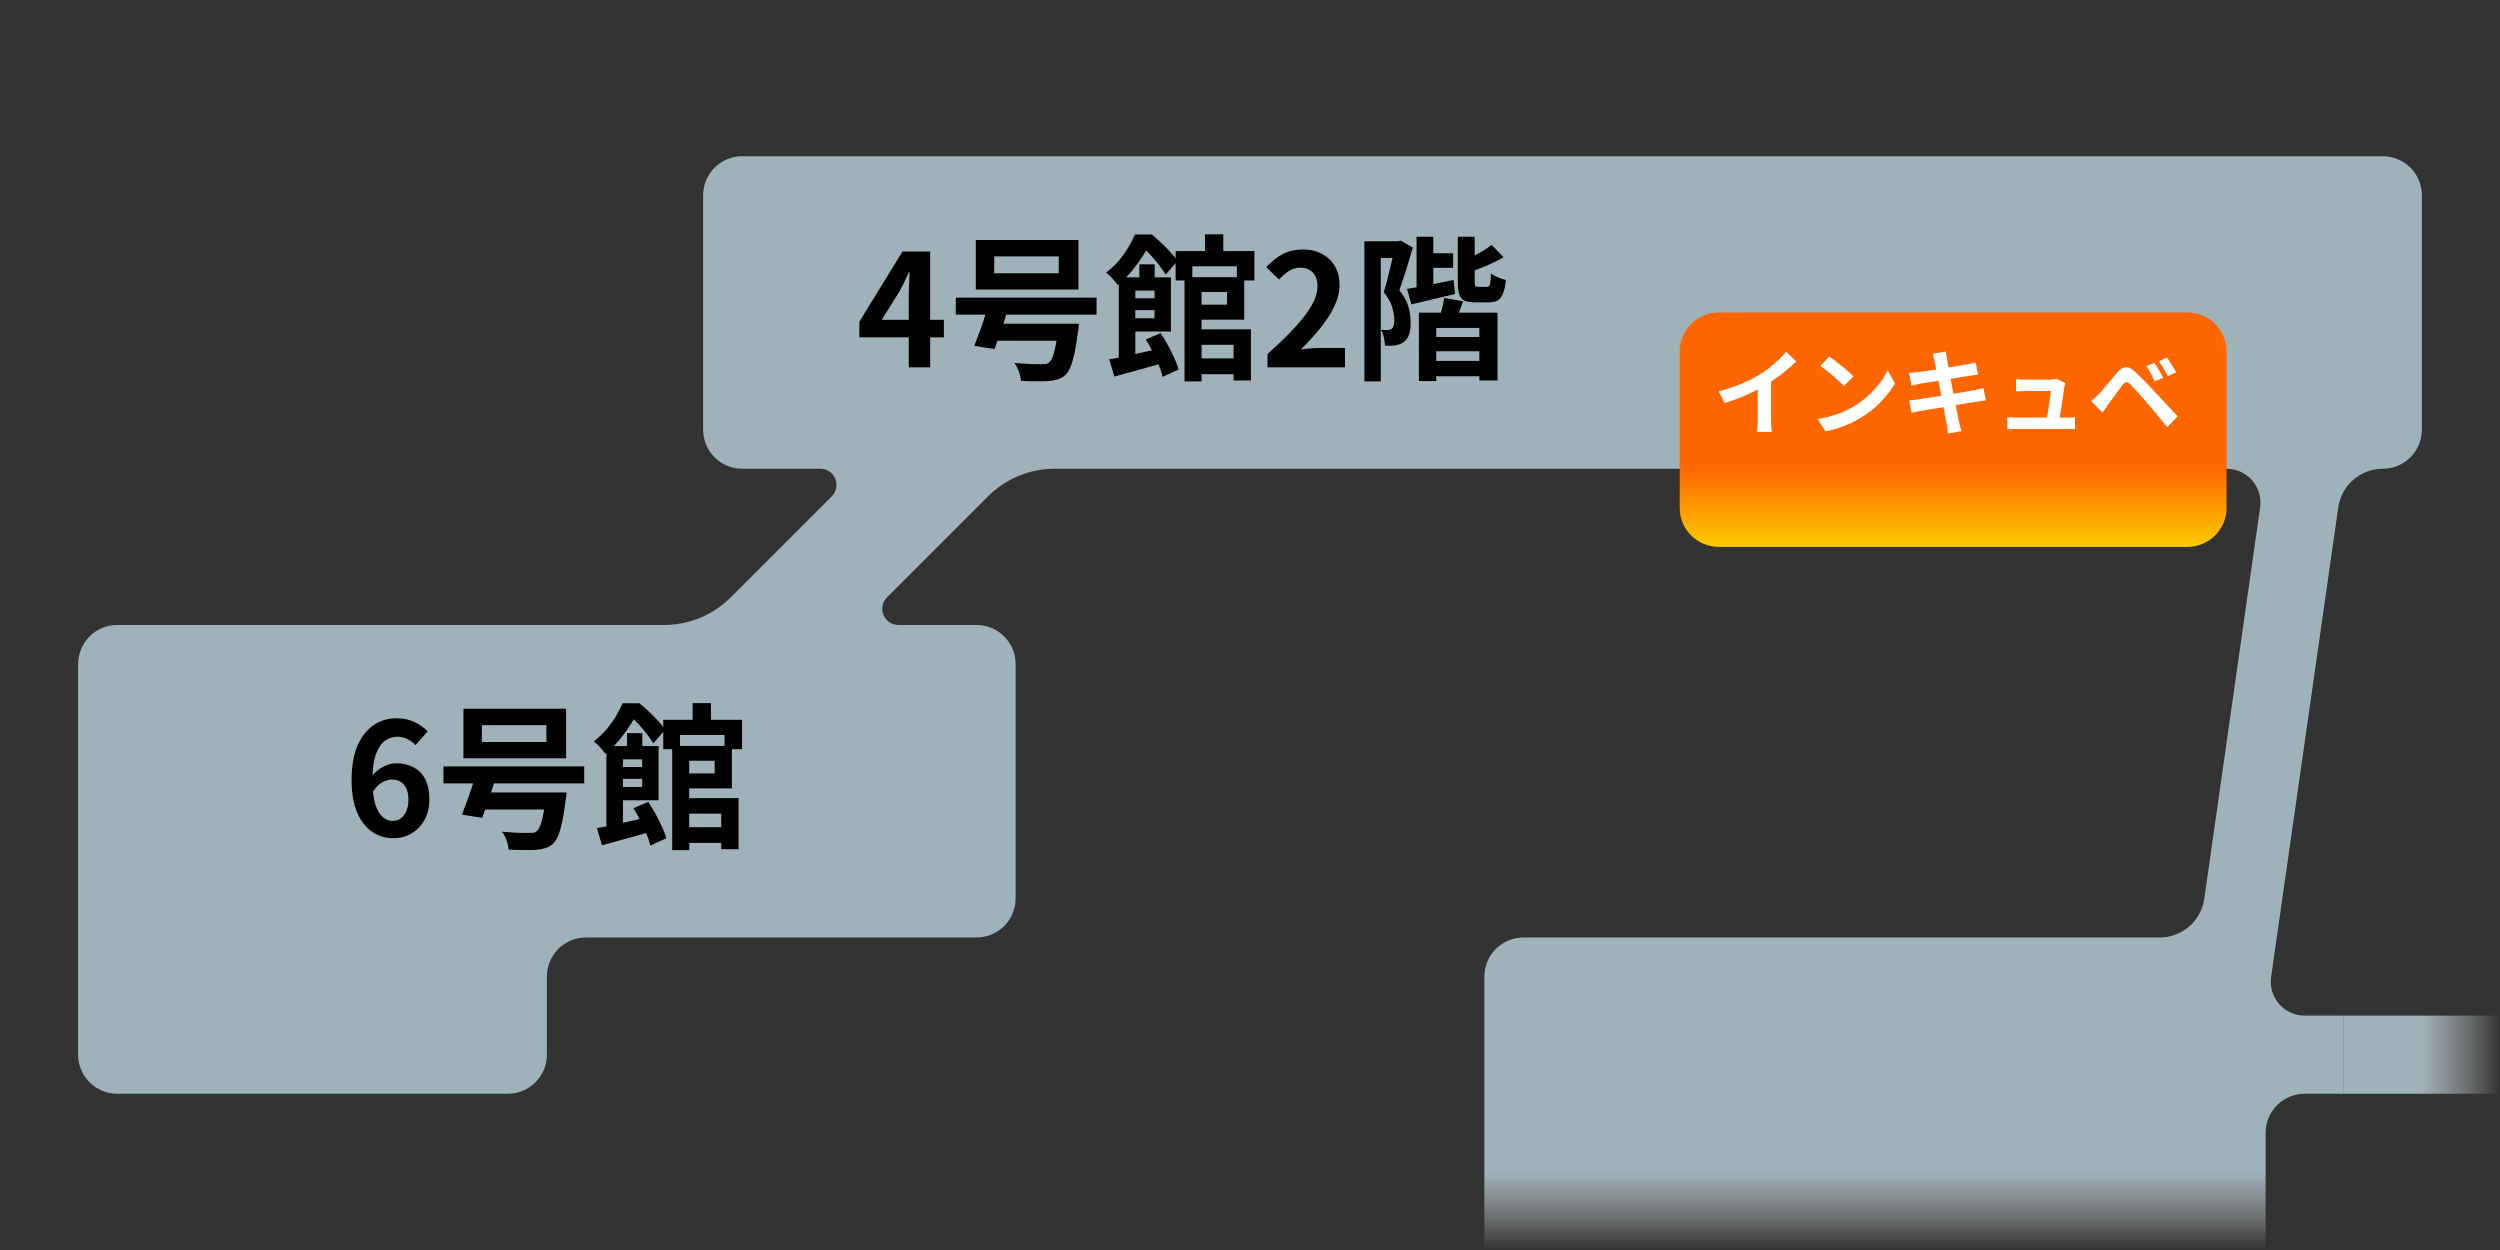 <svg width="896" height="448" viewBox="0 0 896 448" fill="none" xmlns="http://www.w3.org/2000/svg">
<rect x="0" y="0" width="896" height="448" fill="#333333" stroke="none"/>
<g clip-path="url(#clip0_826_200)">
<path d="M266 55.995C262.287 55.995 258.726 57.47 256.1 60.096C253.475 62.721 252 66.282 252 69.995V153.995C252 157.708 253.475 161.269 256.1 163.895C258.726 166.52 262.287 167.995 266 167.995H294C295.153 167.995 296.281 168.339 297.238 168.983C298.195 169.627 298.938 170.541 299.373 171.61C299.807 172.678 299.913 173.852 299.677 174.981C299.441 176.11 298.873 177.143 298.047 177.948L261.953 214.042C258.813 217.197 255.08 219.7 250.969 221.408C246.859 223.116 242.451 223.995 238 223.995H210H42C38.287 223.995 34.726 225.47 32.1 228.096C29.475 230.721 28 234.282 28 237.995V321.995V377.995C28 381.708 29.475 385.269 32.1 387.895C34.726 390.52 38.287 391.995 42 391.995H182C185.713 391.995 189.274 390.52 191.899 387.895C194.525 385.269 196 381.708 196 377.995V349.995C196 346.282 197.475 342.721 200.1 340.096C202.726 337.47 206.287 335.995 210 335.995H350C353.713 335.995 357.274 334.52 359.9 331.895C362.525 329.269 364 325.708 364 321.995V237.995C364 234.282 362.525 230.721 359.9 228.096C357.274 225.47 353.713 223.995 350 223.995H322C320.847 223.995 319.719 223.651 318.762 223.007C317.805 222.364 317.062 221.449 316.627 220.38C316.193 219.312 316.087 218.138 316.323 217.009C316.559 215.88 317.127 214.847 317.953 214.042L354.047 177.948C357.187 174.794 360.92 172.29 365.031 170.582C369.141 168.874 373.549 167.995 378 167.995H798C799.743 167.993 801.467 168.367 803.053 169.091C804.639 169.814 806.051 170.871 807.192 172.189C808.334 173.507 809.178 175.055 809.668 176.728C810.158 178.401 810.282 180.16 810.031 181.886L790.016 322.104C789.474 325.955 787.56 329.481 784.626 332.033C781.692 334.585 777.936 335.992 774.047 335.995H546C542.287 335.995 538.726 337.47 536.1 340.096C533.475 342.721 532 346.282 532 349.995V517.995C532 521.708 533.475 525.269 536.1 527.895C538.726 530.52 542.287 531.995 546 531.995H798C801.713 531.995 805.274 530.52 807.9 527.895C810.525 525.269 812 521.708 812 517.995V405.995C812 402.282 813.475 398.721 816.1 396.096C818.726 393.47 822.287 391.995 826 391.995H840V363.995H826C824.256 363.997 822.533 363.624 820.946 362.901C819.36 362.177 817.948 361.12 816.806 359.802C815.665 358.485 814.82 356.936 814.331 355.263C813.841 353.589 813.718 351.83 813.969 350.104L838.031 181.886C838.574 178.035 840.488 174.51 843.421 171.958C846.355 169.406 850.112 167.999 854 167.995C857.713 167.995 861.274 166.52 863.9 163.895C866.525 161.269 868 157.708 868 153.995V69.995C868 66.282 866.525 62.721 863.9 60.096C861.274 57.47 857.713 55.995 854 55.995H266Z" fill="url(#paint0_linear_826_200)"/>
<path d="M140.896 300.435C138.955 300.435 137.069 300.024 135.24 299.203C133.448 298.382 131.861 297.131 130.48 295.451C129.099 293.734 127.997 291.568 127.176 288.955C126.392 286.304 126 283.15 126 279.491C126 275.646 126.429 272.323 127.288 269.523C128.184 266.723 129.379 264.446 130.872 262.691C132.365 260.899 134.064 259.574 135.968 258.715C137.909 257.856 139.944 257.427 142.072 257.427C144.611 257.427 146.795 257.894 148.624 258.827C150.491 259.723 152.04 260.824 153.272 262.131L148.904 267.059C148.195 266.238 147.261 265.528 146.104 264.931C144.947 264.334 143.771 264.035 142.576 264.035C140.896 264.035 139.365 264.52 137.984 265.491C136.64 266.462 135.557 268.067 134.736 270.307C133.915 272.547 133.504 275.608 133.504 279.491C133.504 283.075 133.821 285.95 134.456 288.115C135.128 290.243 136.005 291.792 137.088 292.763C138.171 293.734 139.384 294.219 140.728 294.219C141.773 294.219 142.707 293.939 143.528 293.379C144.387 292.782 145.077 291.923 145.6 290.803C146.123 289.646 146.384 288.227 146.384 286.547C146.384 284.904 146.123 283.56 145.6 282.515C145.115 281.47 144.424 280.686 143.528 280.163C142.669 279.64 141.643 279.379 140.448 279.379C139.328 279.379 138.152 279.734 136.92 280.443C135.688 281.115 134.549 282.31 133.504 284.027L133.112 278.483C133.859 277.438 134.736 276.542 135.744 275.795C136.789 275.048 137.853 274.488 138.936 274.115C140.056 273.742 141.064 273.555 141.96 273.555C144.275 273.555 146.328 274.022 148.12 274.955C149.949 275.888 151.368 277.307 152.376 279.211C153.384 281.115 153.888 283.56 153.888 286.547C153.888 289.384 153.291 291.848 152.096 293.939C150.939 295.992 149.371 297.598 147.392 298.755C145.413 299.875 143.248 300.435 140.896 300.435ZM172.704 259.891V265.939H195.832V259.891H172.704ZM166.096 254.011H202.888V271.763H166.096V254.011ZM158.928 274.675H209.384V280.779H158.928V274.675ZM170.856 284.027H198.24V290.131H170.856V284.027ZM195.832 284.027H203.056C203.056 284.027 203.037 284.214 203 284.587C202.963 284.923 202.925 285.315 202.888 285.763C202.851 286.174 202.795 286.528 202.72 286.827C202.347 289.888 201.936 292.464 201.488 294.555C201.04 296.608 200.555 298.27 200.032 299.539C199.509 300.808 198.893 301.76 198.184 302.395C197.325 303.179 196.411 303.702 195.44 303.963C194.469 304.262 193.331 304.467 192.024 304.579C190.941 304.654 189.523 304.672 187.768 304.635C186.051 304.635 184.221 304.598 182.28 304.523C182.243 303.552 182 302.451 181.552 301.219C181.141 300.024 180.6 298.979 179.928 298.083C181.197 298.195 182.467 298.288 183.736 298.363C185.005 298.438 186.144 298.494 187.152 298.531C188.197 298.531 188.981 298.531 189.504 298.531C190.176 298.531 190.717 298.512 191.128 298.475C191.539 298.4 191.931 298.232 192.304 297.971C192.789 297.598 193.237 296.888 193.648 295.843C194.059 294.798 194.432 293.379 194.768 291.587C195.141 289.795 195.477 287.574 195.776 284.923L195.832 284.027ZM170.856 276.411L178.08 277.419C177.557 279.174 176.979 281.003 176.344 282.907C175.747 284.811 175.131 286.64 174.496 288.395C173.899 290.15 173.339 291.718 172.816 293.099L165.536 291.979C166.096 290.598 166.693 289.03 167.328 287.275C168 285.483 168.635 283.654 169.232 281.787C169.867 279.883 170.408 278.091 170.856 276.411ZM243.544 296.459H262.192V302.115H243.544V296.459ZM240.912 267.339H247.016V304.691H240.912V267.339ZM243.544 267.339H262.304V282.571H243.544V277.195H256.144V272.659H243.544V267.339ZM237.72 257.987H265.944V268.515H259.672V263.419H243.712V268.515H237.72V257.987ZM248.248 251.995H254.8V260.731H248.248V251.995ZM243.544 286.043H264.712V304.355H258.496V291.587H243.544V286.043ZM224.728 262.747H230.216V269.747H224.728V262.747ZM217.336 267.395H223.272V298.475H217.336V267.395ZM221.256 274.899H233.352V279.155H221.256V274.899ZM213.92 296.795C215.525 296.534 217.355 296.179 219.408 295.731C221.499 295.283 223.701 294.798 226.016 294.275C228.331 293.752 230.645 293.23 232.96 292.707L233.576 298.027C230.515 298.886 227.416 299.744 224.28 300.603C221.181 301.462 218.344 302.246 215.768 302.955L213.92 296.795ZM227.024 289.683L232.344 287.387C233.24 288.731 234.117 290.187 234.976 291.755C235.835 293.323 236.6 294.872 237.272 296.403C237.981 297.896 238.485 299.24 238.784 300.435L233.072 303.067C232.811 301.835 232.363 300.454 231.728 298.923C231.093 297.392 230.365 295.824 229.544 294.219C228.76 292.576 227.92 291.064 227.024 289.683ZM220.64 267.395H236.04V286.827H220.64V282.067H230.16V272.155H220.64V267.395ZM223.104 252.051H226.688V253.339H228.648V255.131C227.901 256.55 226.987 258.118 225.904 259.835C224.821 261.515 223.552 263.251 222.096 265.043C220.64 266.798 218.923 268.496 216.944 270.139C216.645 269.691 216.253 269.187 215.768 268.627C215.283 268.03 214.779 267.47 214.256 266.947C213.733 266.424 213.248 266.014 212.8 265.715C214.517 264.408 216.029 262.99 217.336 261.459C218.643 259.891 219.781 258.304 220.752 256.699C221.723 255.094 222.507 253.544 223.104 252.051ZM224.672 252.051H229.152C230.309 252.947 231.467 253.955 232.624 255.075C233.781 256.158 234.864 257.259 235.872 258.379C236.917 259.499 237.757 260.544 238.392 261.515L234.136 266.443C233.613 265.51 232.885 264.446 231.952 263.251C231.056 262.019 230.067 260.824 228.984 259.667C227.901 258.472 226.837 257.464 225.792 256.643H224.672V252.051Z" fill="black"/>
<path d="M325.696 131.651V106.171C325.696 104.976 325.733 103.558 325.808 101.915C325.883 100.235 325.957 98.779 326.032 97.547H325.752C325.267 98.667 324.744 99.787 324.184 100.907C323.624 102.027 323.045 103.166 322.448 104.323L316.008 114.627H338.296V120.899H308V115.299L323.456 90.155H333.368V131.651H325.696ZM356.328 91.891V97.939H379.456V91.891H356.328ZM349.72 86.011H386.512V103.763H349.72V86.011ZM342.552 106.675H393.008V112.779H342.552V106.675ZM354.48 116.027H381.864V122.131H354.48V116.027ZM379.456 116.027H386.68C386.68 116.027 386.661 116.214 386.624 116.587C386.587 116.923 386.549 117.315 386.512 117.763C386.475 118.174 386.419 118.528 386.344 118.827C385.971 121.888 385.56 124.464 385.112 126.555C384.664 128.608 384.179 130.27 383.656 131.539C383.133 132.808 382.517 133.76 381.808 134.395C380.949 135.179 380.035 135.702 379.064 135.963C378.093 136.262 376.955 136.467 375.648 136.579C374.565 136.654 373.147 136.672 371.392 136.635C369.675 136.635 367.845 136.598 365.904 136.523C365.867 135.552 365.624 134.451 365.176 133.219C364.765 132.024 364.224 130.979 363.552 130.083C364.821 130.195 366.091 130.288 367.36 130.363C368.629 130.438 369.768 130.494 370.776 130.531C371.821 130.531 372.605 130.531 373.128 130.531C373.8 130.531 374.341 130.512 374.752 130.475C375.163 130.4 375.555 130.232 375.928 129.971C376.413 129.598 376.861 128.888 377.272 127.843C377.683 126.798 378.056 125.379 378.392 123.587C378.765 121.795 379.101 119.574 379.4 116.923L379.456 116.027ZM354.48 108.411L361.704 109.419C361.181 111.174 360.603 113.003 359.968 114.907C359.371 116.811 358.755 118.64 358.12 120.395C357.523 122.15 356.963 123.718 356.44 125.099L349.16 123.979C349.72 122.598 350.317 121.03 350.952 119.275C351.624 117.483 352.259 115.654 352.856 113.787C353.491 111.883 354.032 110.091 354.48 108.411ZM427.168 128.459H445.816V134.115H427.168V128.459ZM424.536 99.339H430.64V136.691H424.536V99.339ZM427.168 99.339H445.928V114.571H427.168V109.195H439.768V104.659H427.168V99.339ZM421.344 89.987H449.568V100.515H443.296V95.419H427.336V100.515H421.344V89.987ZM431.872 83.995H438.424V92.731H431.872V83.995ZM427.168 118.043H448.336V136.355H442.12V123.587H427.168V118.043ZM408.352 94.747H413.84V101.747H408.352V94.747ZM400.96 99.395H406.896V130.475H400.96V99.395ZM404.88 106.899H416.976V111.155H404.88V106.899ZM397.544 128.795C399.149 128.534 400.979 128.179 403.032 127.731C405.123 127.283 407.325 126.798 409.64 126.275C411.955 125.752 414.269 125.23 416.584 124.707L417.2 130.027C414.139 130.886 411.04 131.744 407.904 132.603C404.805 133.462 401.968 134.246 399.392 134.955L397.544 128.795ZM410.648 121.683L415.968 119.387C416.864 120.731 417.741 122.187 418.6 123.755C419.459 125.323 420.224 126.872 420.896 128.403C421.605 129.896 422.109 131.24 422.408 132.435L416.696 135.067C416.435 133.835 415.987 132.454 415.352 130.923C414.717 129.392 413.989 127.824 413.168 126.219C412.384 124.576 411.544 123.064 410.648 121.683ZM404.264 99.395H419.664V118.827H404.264V114.067H413.784V104.155H404.264V99.395ZM406.728 84.051H410.312V85.339H412.272V87.131C411.525 88.55 410.611 90.118 409.528 91.835C408.445 93.515 407.176 95.251 405.72 97.043C404.264 98.798 402.547 100.496 400.568 102.139C400.269 101.691 399.877 101.187 399.392 100.627C398.907 100.03 398.403 99.47 397.88 98.947C397.357 98.424 396.872 98.014 396.424 97.715C398.141 96.408 399.653 94.99 400.96 93.459C402.267 91.891 403.405 90.304 404.376 88.699C405.347 87.094 406.131 85.544 406.728 84.051ZM408.296 84.051H412.776C413.933 84.947 415.091 85.955 416.248 87.075C417.405 88.158 418.488 89.259 419.496 90.379C420.541 91.499 421.381 92.544 422.016 93.515L417.76 98.443C417.237 97.51 416.509 96.446 415.576 95.251C414.68 94.019 413.691 92.824 412.608 91.667C411.525 90.472 410.461 89.464 409.416 88.643H408.296V84.051ZM454.272 131.651V126.891C458.043 123.531 461.253 120.414 463.904 117.539C466.592 114.664 468.645 111.995 470.064 109.531C471.483 107.03 472.192 104.715 472.192 102.587C472.192 101.243 471.949 100.067 471.464 99.059C470.979 98.051 470.269 97.286 469.336 96.763C468.44 96.203 467.32 95.923 465.976 95.923C464.483 95.923 463.101 96.352 461.832 97.211C460.6 98.032 459.461 99.022 458.416 100.179L453.824 95.755C455.765 93.665 457.744 92.096 459.76 91.051C461.813 89.968 464.24 89.427 467.04 89.427C469.653 89.427 471.931 89.968 473.872 91.051C475.851 92.096 477.381 93.571 478.464 95.475C479.547 97.379 480.088 99.619 480.088 102.195C480.088 104.696 479.453 107.254 478.184 109.867C476.952 112.443 475.291 115.019 473.2 117.595C471.109 120.171 468.795 122.71 466.256 125.211C467.339 125.062 468.496 124.95 469.728 124.875C470.997 124.763 472.117 124.707 473.088 124.707H482.048V131.651H454.272ZM510.664 90.771H520.8V95.979H510.664V90.771ZM511.784 120.787H532V125.883H511.784V120.787ZM511.56 129.355H533.344V134.843H511.56V129.355ZM507.696 84.835H513.688V104.715H507.696V84.835ZM504.28 103.539C506.408 103.203 508.947 102.755 511.896 102.195C514.883 101.598 517.907 100.982 520.968 100.347L521.472 105.387C518.784 106.022 516.077 106.656 513.352 107.291C510.627 107.926 508.125 108.523 505.848 109.083L504.28 103.539ZM522.48 84.835H528.528V101.019C528.528 101.803 528.603 102.307 528.752 102.531C528.901 102.718 529.256 102.811 529.816 102.811C529.928 102.811 530.115 102.811 530.376 102.811C530.675 102.811 530.992 102.811 531.328 102.811C531.664 102.811 531.981 102.811 532.28 102.811C532.579 102.811 532.784 102.811 532.896 102.811C533.269 102.811 533.549 102.699 533.736 102.475C533.923 102.251 534.053 101.803 534.128 101.131C534.24 100.422 534.315 99.376 534.352 97.995C534.949 98.481 535.771 98.947 536.816 99.395C537.899 99.843 538.869 100.16 539.728 100.347C539.504 102.438 539.149 104.062 538.664 105.219C538.216 106.376 537.581 107.198 536.76 107.683C535.939 108.131 534.893 108.355 533.624 108.355C533.363 108.355 533.008 108.355 532.56 108.355C532.149 108.355 531.701 108.355 531.216 108.355C530.731 108.355 530.264 108.355 529.816 108.355C529.405 108.355 529.051 108.355 528.752 108.355C527.072 108.355 525.765 108.15 524.832 107.739C523.936 107.291 523.32 106.544 522.984 105.499C522.648 104.416 522.48 102.942 522.48 101.075V84.835ZM534.576 87.747L538.888 92.171C537.059 93.254 535.061 94.262 532.896 95.195C530.731 96.091 528.659 96.875 526.68 97.547C526.568 96.912 526.325 96.184 525.952 95.363C525.579 94.542 525.224 93.832 524.888 93.235C526.045 92.75 527.221 92.208 528.416 91.611C529.611 91.014 530.731 90.398 531.776 89.763C532.859 89.091 533.792 88.419 534.576 87.747ZM517.608 106.787L524.384 107.963C523.861 109.382 523.357 110.744 522.872 112.051C522.424 113.358 521.995 114.496 521.584 115.467L515.76 114.291C516.133 113.246 516.488 112.014 516.824 110.595C517.197 109.176 517.459 107.907 517.608 106.787ZM508.536 112.051H536.704V136.355H530.208V117.539H514.752V136.579H508.536V112.051ZM488.992 86.459H501.984V92.451H494.872V136.691H488.992V86.459ZM499.968 86.459H501.032L501.984 86.235L506.352 88.699C505.904 90.304 505.4 92.022 504.84 93.851C504.317 95.643 503.757 97.416 503.16 99.171C502.6 100.926 502.059 102.55 501.536 104.043C503.253 106.171 504.355 108.206 504.84 110.147C505.325 112.051 505.568 113.806 505.568 115.411C505.605 117.166 505.419 118.659 505.008 119.891C504.597 121.086 503.944 122 503.048 122.635C502.637 122.934 502.171 123.176 501.648 123.363C501.125 123.55 500.565 123.699 499.968 123.811C499.483 123.848 498.923 123.886 498.288 123.923C497.691 123.923 497.056 123.904 496.384 123.867C496.347 123.083 496.216 122.15 495.992 121.067C495.768 119.947 495.432 118.995 494.984 118.211C495.432 118.248 495.843 118.267 496.216 118.267C496.627 118.267 496.981 118.267 497.28 118.267C497.915 118.267 498.419 118.118 498.792 117.819C499.128 117.558 499.371 117.147 499.52 116.587C499.669 116.027 499.744 115.355 499.744 114.571C499.707 113.264 499.445 111.771 498.96 110.091C498.475 108.411 497.467 106.619 495.936 104.715C496.347 103.483 496.739 102.12 497.112 100.627C497.485 99.096 497.859 97.566 498.232 96.035C498.605 94.467 498.941 93.03 499.24 91.723C499.539 90.379 499.781 89.278 499.968 88.419V86.459Z" fill="black"/>
<path d="M896 363.995H840V391.995H896V363.995Z" fill="url(#paint1_linear_826_200)"/>
<path d="M784 111.995H616C608.268 111.995 602 118.263 602 125.995V181.995C602 189.727 608.268 195.995 616 195.995H784C791.732 195.995 798 189.727 798 181.995V125.995C798 118.263 791.732 111.995 784 111.995Z" fill="url(#paint2_linear_826_200)"/>
<path d="M616 140.242C619.024 139.458 621.757 138.55 624.198 137.52C626.662 136.467 628.824 135.37 630.683 134.227C631.848 133.51 633.013 132.693 634.178 131.774C635.365 130.834 636.474 129.87 637.504 128.885C638.557 127.899 639.442 126.958 640.158 126.062L643.787 129.523C642.757 130.531 641.626 131.55 640.394 132.581C639.184 133.611 637.918 134.597 636.597 135.538C635.275 136.478 633.965 137.341 632.666 138.125C631.389 138.864 629.955 139.626 628.365 140.41C626.797 141.194 625.139 141.933 623.392 142.627C621.645 143.322 619.886 143.938 618.117 144.475L616 140.242ZM629.978 136.378L634.749 135.269V150.389C634.749 150.882 634.76 151.419 634.782 152.002C634.805 152.584 634.838 153.122 634.883 153.614C634.928 154.13 634.984 154.522 635.051 154.79H629.742C629.787 154.522 629.821 154.13 629.843 153.614C629.888 153.122 629.922 152.584 629.944 152.002C629.966 151.419 629.978 150.882 629.978 150.389V136.378ZM655.614 127.776C656.197 128.179 656.88 128.672 657.664 129.254C658.448 129.837 659.254 130.475 660.083 131.17C660.934 131.842 661.73 132.502 662.469 133.152C663.208 133.802 663.813 134.384 664.283 134.899L660.856 138.394C660.43 137.923 659.87 137.363 659.176 136.714C658.482 136.064 657.731 135.392 656.925 134.698C656.118 134.003 655.323 133.342 654.539 132.715C653.755 132.088 653.061 131.562 652.456 131.136L655.614 127.776ZM651.414 150.154C653.162 149.907 654.808 149.56 656.354 149.112C657.899 148.664 659.333 148.149 660.654 147.566C661.976 146.984 663.186 146.379 664.283 145.752C666.187 144.61 667.934 143.31 669.525 141.854C671.115 140.398 672.504 138.886 673.691 137.318C674.878 135.728 675.819 134.182 676.514 132.682L679.134 137.419C678.283 138.92 677.23 140.421 675.976 141.922C674.744 143.422 673.344 144.856 671.776 146.222C670.208 147.566 668.517 148.776 666.702 149.851C665.56 150.546 664.328 151.206 663.006 151.834C661.685 152.438 660.285 152.976 658.806 153.446C657.35 153.939 655.827 154.32 654.237 154.589L651.414 150.154ZM693.347 129.322C693.258 128.829 693.146 128.381 693.011 127.978C692.899 127.574 692.787 127.171 692.675 126.768L697.413 125.995C697.458 126.331 697.502 126.757 697.547 127.272C697.614 127.765 697.693 128.213 697.782 128.616C697.827 128.93 697.928 129.512 698.085 130.363C698.242 131.214 698.432 132.245 698.656 133.454C698.88 134.664 699.126 135.974 699.395 137.386C699.686 138.774 699.966 140.186 700.235 141.619C700.504 143.03 700.762 144.374 701.008 145.651C701.277 146.928 701.501 148.059 701.68 149.045C701.882 150.03 702.027 150.758 702.117 151.229C702.229 151.722 702.363 152.259 702.52 152.842C702.677 153.424 702.834 153.984 702.99 154.522L698.118 155.395C698.029 154.768 697.962 154.163 697.917 153.581C697.872 153.021 697.794 152.494 697.682 152.002C697.592 151.554 697.458 150.87 697.278 149.952C697.122 149.011 696.92 147.914 696.674 146.659C696.45 145.405 696.203 144.072 695.934 142.661C695.666 141.25 695.397 139.838 695.128 138.427C694.859 137.016 694.602 135.694 694.355 134.462C694.131 133.23 693.93 132.166 693.75 131.27C693.571 130.352 693.437 129.702 693.347 129.322ZM684.174 133.589C684.712 133.566 685.238 133.544 685.754 133.522C686.269 133.477 686.784 133.421 687.299 133.354C687.792 133.286 688.486 133.197 689.382 133.085C690.278 132.95 691.309 132.805 692.474 132.648C693.638 132.469 694.837 132.278 696.069 132.077C697.323 131.875 698.533 131.685 699.698 131.506C700.862 131.304 701.893 131.125 702.789 130.968C703.707 130.811 704.424 130.688 704.939 130.598C705.477 130.486 706.037 130.374 706.619 130.262C707.202 130.128 707.694 130.005 708.098 129.893L708.904 134.294C708.546 134.317 708.064 134.373 707.459 134.462C706.854 134.552 706.306 134.63 705.813 134.698C705.208 134.787 704.413 134.91 703.427 135.067C702.464 135.224 701.389 135.403 700.202 135.605C699.014 135.784 697.805 135.974 696.573 136.176C695.341 136.355 694.165 136.546 693.045 136.747C691.925 136.926 690.939 137.083 690.088 137.218C689.237 137.352 688.598 137.453 688.173 137.52C687.635 137.632 687.131 137.744 686.661 137.856C686.19 137.946 685.664 138.069 685.082 138.226L684.174 133.589ZM684.208 143.467C684.656 143.445 685.216 143.4 685.888 143.333C686.582 143.243 687.187 143.165 687.702 143.098C688.307 143.008 689.114 142.885 690.122 142.728C691.13 142.571 692.261 142.392 693.515 142.19C694.792 141.989 696.102 141.787 697.446 141.586C698.79 141.362 700.101 141.138 701.378 140.914C702.654 140.69 703.819 140.488 704.872 140.309C705.925 140.13 706.776 139.984 707.426 139.872C708.075 139.738 708.691 139.603 709.274 139.469C709.878 139.334 710.405 139.2 710.853 139.066L711.76 143.501C711.312 143.523 710.763 143.59 710.114 143.702C709.486 143.792 708.848 143.893 708.198 144.005C707.482 144.117 706.586 144.262 705.51 144.442C704.435 144.621 703.248 144.822 701.949 145.046C700.672 145.248 699.362 145.461 698.018 145.685C696.674 145.886 695.386 146.099 694.154 146.323C692.922 146.525 691.813 146.704 690.827 146.861C689.842 147.018 689.069 147.152 688.509 147.264C687.792 147.398 687.142 147.522 686.56 147.634C686 147.746 685.53 147.858 685.149 147.97L684.208 143.467ZM740.219 137.285C740.13 137.509 740.062 137.755 740.018 138.024C739.973 138.293 739.928 138.517 739.883 138.696C739.816 139.166 739.715 139.816 739.581 140.645C739.469 141.474 739.334 142.392 739.178 143.4C739.043 144.386 738.898 145.382 738.741 146.39C738.584 147.398 738.438 148.317 738.304 149.146C738.192 149.974 738.091 150.635 738.002 151.128H733.398C733.488 150.658 733.589 150.064 733.701 149.347C733.813 148.608 733.936 147.813 734.07 146.962C734.227 146.088 734.362 145.214 734.474 144.341C734.608 143.467 734.72 142.661 734.81 141.922C734.899 141.182 734.955 140.589 734.978 140.141C734.664 140.141 734.182 140.141 733.533 140.141C732.906 140.141 732.189 140.141 731.382 140.141C730.598 140.141 729.814 140.141 729.03 140.141C728.269 140.141 727.608 140.141 727.048 140.141C726.488 140.141 726.107 140.141 725.906 140.141C725.368 140.141 724.786 140.163 724.158 140.208C723.554 140.23 723.016 140.264 722.546 140.309V135.874C722.837 135.918 723.184 135.952 723.587 135.974C723.99 135.997 724.394 136.019 724.797 136.042C725.222 136.064 725.581 136.075 725.872 136.075C726.208 136.075 726.667 136.075 727.25 136.075C727.832 136.075 728.47 136.075 729.165 136.075C729.859 136.075 730.554 136.075 731.248 136.075C731.942 136.075 732.57 136.075 733.13 136.075C733.712 136.075 734.16 136.075 734.474 136.075C734.72 136.075 735.011 136.064 735.347 136.042C735.683 136.019 736.008 135.986 736.322 135.941C736.635 135.874 736.848 135.795 736.96 135.706L740.219 137.285ZM719.454 149.482C719.902 149.526 720.418 149.571 721 149.616C721.605 149.638 722.198 149.65 722.781 149.65C723.117 149.65 723.733 149.65 724.629 149.65C725.547 149.65 726.622 149.65 727.854 149.65C729.109 149.65 730.397 149.65 731.718 149.65C733.062 149.65 734.339 149.65 735.549 149.65C736.781 149.65 737.834 149.65 738.707 149.65C739.581 149.65 740.141 149.65 740.387 149.65C740.813 149.65 741.362 149.638 742.034 149.616C742.706 149.594 743.254 149.56 743.68 149.515V153.85C743.456 153.827 743.142 153.805 742.739 153.782C742.358 153.782 741.955 153.771 741.53 153.749C741.126 153.749 740.768 153.749 740.454 153.749C740.186 153.749 739.603 153.749 738.707 153.749C737.811 153.749 736.747 153.749 735.515 153.749C734.283 153.749 732.984 153.749 731.618 153.749C730.274 153.749 728.974 153.749 727.72 153.749C726.488 153.749 725.424 153.749 724.528 153.749C723.632 153.749 723.05 153.749 722.781 153.749C722.198 153.749 721.661 153.749 721.168 153.749C720.675 153.771 720.104 153.805 719.454 153.85V149.482ZM772.139 130.027C772.453 130.475 772.8 131.024 773.181 131.674C773.584 132.323 773.976 132.973 774.357 133.622C774.738 134.272 775.051 134.866 775.298 135.403L772.274 136.714C771.96 135.997 771.635 135.336 771.299 134.731C770.986 134.104 770.661 133.51 770.325 132.95C770.011 132.368 769.642 131.797 769.216 131.237L772.139 130.027ZM776.642 128.179C776.978 128.605 777.347 129.142 777.75 129.792C778.154 130.419 778.546 131.058 778.926 131.707C779.33 132.334 779.654 132.906 779.901 133.421L776.978 134.832C776.619 134.115 776.272 133.466 775.936 132.883C775.6 132.278 775.253 131.707 774.894 131.17C774.558 130.61 774.178 130.05 773.752 129.49L776.642 128.179ZM749.493 143.736C750.008 143.31 750.467 142.907 750.87 142.526C751.274 142.146 751.744 141.698 752.282 141.182C752.662 140.779 753.099 140.298 753.592 139.738C754.085 139.178 754.611 138.55 755.171 137.856C755.754 137.162 756.347 136.456 756.952 135.739C757.557 135 758.15 134.283 758.733 133.589C759.718 132.402 760.738 131.752 761.79 131.64C762.843 131.506 764.019 132.066 765.318 133.32C766.08 134.014 766.853 134.765 767.637 135.571C768.443 136.378 769.227 137.184 769.989 137.99C770.773 138.797 771.501 139.57 772.173 140.309C772.934 141.093 773.786 142 774.726 143.03C775.69 144.061 776.664 145.114 777.65 146.189C778.658 147.264 779.587 148.261 780.438 149.179L776.742 153.144C776.003 152.203 775.208 151.218 774.357 150.187C773.506 149.157 772.677 148.16 771.87 147.197C771.064 146.211 770.325 145.338 769.653 144.576C769.182 143.994 768.645 143.378 768.04 142.728C767.458 142.056 766.875 141.395 766.293 140.746C765.71 140.096 765.173 139.514 764.68 138.998C764.187 138.483 763.795 138.069 763.504 137.755C762.944 137.218 762.462 136.971 762.059 137.016C761.678 137.038 761.242 137.352 760.749 137.957C760.435 138.382 760.054 138.886 759.606 139.469C759.158 140.051 758.699 140.667 758.229 141.317C757.758 141.966 757.299 142.594 756.851 143.198C756.426 143.803 756.045 144.33 755.709 144.778C755.328 145.315 754.947 145.864 754.566 146.424C754.186 146.962 753.838 147.454 753.525 147.902L749.493 143.736Z" fill="white"/>
</g>
<defs>
<linearGradient id="paint0_linear_826_200" x1="560" y1="419.995" x2="560" y2="447.995" gradientUnits="userSpaceOnUse">
<stop stop-color="#C3DCE6" stop-opacity="0.75"/>
<stop offset="1" stop-color="white" stop-opacity="0"/>
</linearGradient>
<linearGradient id="paint1_linear_826_200" x1="868" y1="363.995" x2="896" y2="363.995" gradientUnits="userSpaceOnUse">
<stop stop-color="#C3DCE6" stop-opacity="0.75"/>
<stop offset="1" stop-color="white" stop-opacity="0"/>
</linearGradient>
<linearGradient id="paint2_linear_826_200" x1="700" y1="167.995" x2="700" y2="195.995" gradientUnits="userSpaceOnUse">
<stop stop-color="#FF6600"/>
<stop offset="1" stop-color="#FFCC00"/>
</linearGradient>
<clipPath id="clip0_826_200">
<rect width="896" height="448" fill="white" transform="translate(0 -0.005)"/>
</clipPath>
</defs>
</svg>
